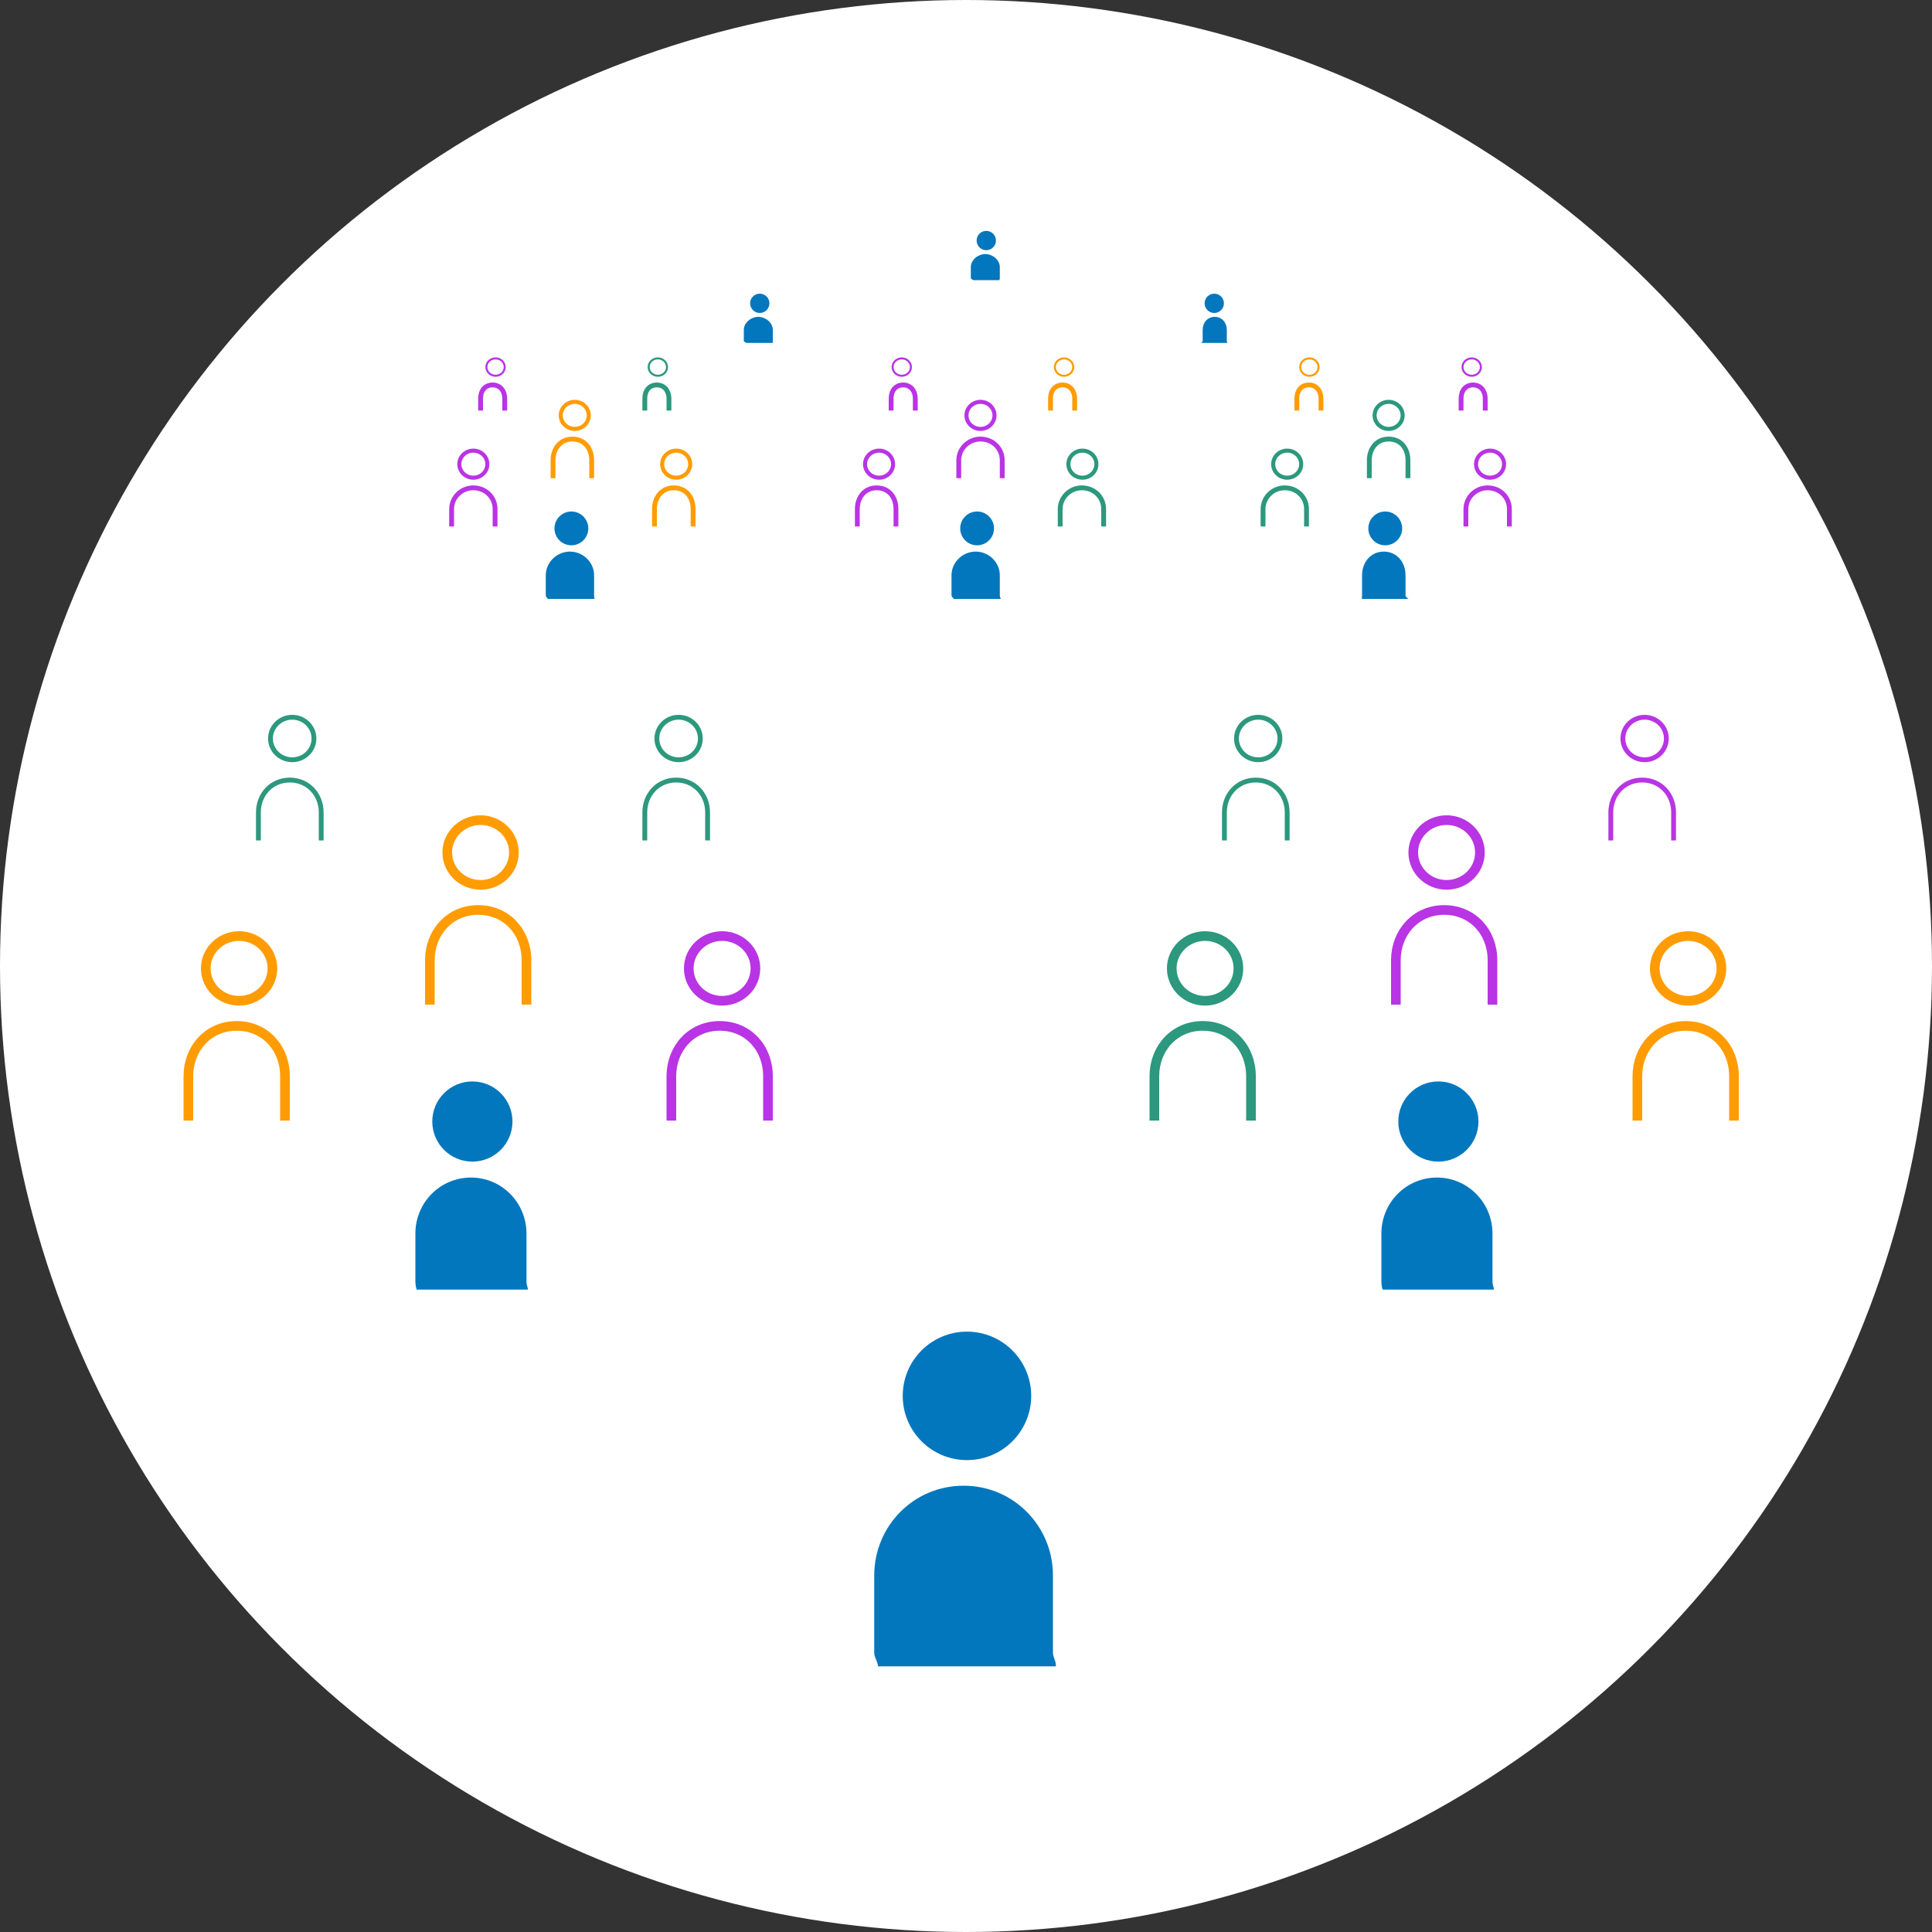 <?xml version="1.0" encoding="utf-8"?>
<!-- Generator: Adobe Illustrator 15.1.0, SVG Export Plug-In . SVG Version: 6.00 Build 0)  -->
<!DOCTYPE svg PUBLIC "-//W3C//DTD SVG 1.1//EN" "http://www.w3.org/Graphics/SVG/1.1/DTD/svg11.dtd">
<svg version="1.1" id="Layer_2_copy_4" xmlns="http://www.w3.org/2000/svg" xmlns:xlink="http://www.w3.org/1999/xlink" x="0px"
	 y="0px" width="400px" height="400px" viewBox="0 0 400 400" style="enable-background:new 0 0 400 400;" xml:space="preserve">
<rect x="0" y="0" width="400" height="400" fill="#333333" stroke="none"/>
<style type="text/css">
<![CDATA[
	.st0{fill:none;stroke:#FF9C03;stroke-width:0.42;stroke-miterlimit:10;}
	.st1{fill:none;stroke:#2C987D;stroke-width:0.42;stroke-miterlimit:10;}
	.st2{fill:none;stroke:#FF9C03;stroke-miterlimit:10;}
	.st3{fill:none;stroke:#B934E5;stroke-width:0.42;stroke-miterlimit:10;}
	.st4{fill:none;stroke:#2C987D;stroke-miterlimit:10;}
	.st5{fill:none;stroke:#FF9C03;stroke-width:2;stroke-miterlimit:10;}
	.st6{fill:none;stroke:#B934E5;stroke-miterlimit:10;}
	.st7{fill:#FFFFFF;}
	.st8{fill:none;stroke:#FF9C03;stroke-width:0.84;stroke-miterlimit:10;}
	.st9{fill:none;stroke:#2C987D;stroke-width:0.84;stroke-miterlimit:10;}
	.st10{fill:#0277BD;}
	.st11{fill:none;stroke:#B934E5;stroke-width:0.84;stroke-miterlimit:10;}
	.st12{fill:none;stroke:#2C987D;stroke-width:2;stroke-miterlimit:10;}
	.st13{fill:none;stroke:#B934E5;stroke-width:2;stroke-miterlimit:10;}
]]>
</style>
<circle class="st7" cx="200" cy="200" r="200"/>
<g>
	<circle class="st10" cx="200.2" cy="289" r="13.3"/>
	<path class="st10" d="M218.6,345c0.1-1-0.6-1.9-0.6-2.8v-16c0-10.3-8.2-18.6-18.5-18.6c-10.3,0-18.5,8.3-18.5,18.6v16
		c0,0.9,0.7,1.8,0.8,2.8H218.6z"/>
</g>
<g>
	<ellipse class="st13" cx="149.5" cy="200.5" rx="6.9" ry="6.7"/>
	<path class="st13" d="M139,232v-9.2c0-5.7,4.1-10.4,10-10.4c5.9,0,10,4.6,10,10.4v9.2"/>
</g>
<g>
	<ellipse class="st5" cx="99.5" cy="176.5" rx="6.9" ry="6.7"/>
	<path class="st5" d="M89,208v-9.2c0-5.7,4.1-10.4,10-10.4c5.9,0,10,4.6,10,10.4v9.2"/>
</g>
<g>
	<ellipse class="st5" cx="49.5" cy="200.5" rx="6.9" ry="6.7"/>
	<path class="st5" d="M39,232v-9.2c0-5.7,4.1-10.4,10-10.4c5.9,0,10,4.6,10,10.4v9.2"/>
</g>
<ellipse class="st4" cx="60.5" cy="152.9" rx="4.5" ry="4.4"/>
<path class="st4" d="M53.5,174v-5.8c0-3.7,2.7-6.7,6.5-6.7c3.8,0,6.5,3,6.5,6.7v5.8"/>
<ellipse class="st4" cx="140.5" cy="152.9" rx="4.5" ry="4.4"/>
<path class="st4" d="M133.5,174v-5.8c0-3.7,2.7-6.7,6.5-6.7c3.8,0,6.5,3,6.5,6.7v5.8"/>
<g>
	<circle class="st10" cx="97.8" cy="232.2" r="8.3"/>
	<path class="st10" d="M109.3,267c0.1,0-0.3-1-0.3-1.6v-10c0-6.4-5.1-11.6-11.5-11.6c-6.4,0-11.5,5.2-11.5,11.6v10
		c0,0.6,0.2,1.6,0.3,1.6H109.3z"/>
</g>
<g>
	<ellipse class="st5" cx="349.5" cy="200.5" rx="6.9" ry="6.7"/>
	<path class="st5" d="M339,232v-9.2c0-5.7,4.1-10.4,10-10.4c5.9,0,10,4.6,10,10.4v9.2"/>
</g>
<g>
	<ellipse class="st13" cx="299.5" cy="176.5" rx="6.9" ry="6.7"/>
	<path class="st13" d="M289,208v-9.2c0-5.7,4.1-10.4,10-10.4c5.9,0,10,4.6,10,10.4v9.2"/>
</g>
<g>
	<ellipse class="st12" cx="249.5" cy="200.5" rx="6.9" ry="6.7"/>
	<path class="st12" d="M239,232v-9.2c0-5.7,4.1-10.4,10-10.4c5.9,0,10,4.6,10,10.4v9.2"/>
</g>
<ellipse class="st4" cx="260.5" cy="152.9" rx="4.5" ry="4.4"/>
<path class="st4" d="M253.5,174v-5.8c0-3.7,2.7-6.7,6.5-6.7c3.8,0,6.5,3,6.5,6.7v5.8"/>
<ellipse class="st6" cx="340.5" cy="152.9" rx="4.5" ry="4.4"/>
<path class="st6" d="M333.5,174v-5.8c0-3.7,2.7-6.7,6.5-6.7c3.8,0,6.5,3,6.5,6.7v5.8"/>
<g>
	<circle class="st10" cx="297.8" cy="232.2" r="8.3"/>
	<path class="st10" d="M309.3,267c0.1,0-0.3-1-0.3-1.6v-10c0-6.4-5.1-11.6-11.5-11.6c-6.4,0-11.5,5.2-11.5,11.6v10
		c0,0.6,0.2,1.6,0.3,1.6H309.3z"/>
</g>
<g>
	<ellipse class="st8" cx="140" cy="96.1" rx="2.9" ry="2.8"/>
	<path class="st2" d="M135.5,109v-3.6c0-2.4,1.5-4.4,4-4.4s4,1.9,4,4.4v3.6"/>
</g>
<g>
	<ellipse class="st8" cx="119" cy="86" rx="2.9" ry="2.8"/>
	<path class="st2" d="M114.5,99v-3.7c0-2.4,1.5-4.4,4-4.4s4,1.9,4,4.4V99"/>
</g>
<g>
	<ellipse class="st11" cx="98" cy="96.1" rx="2.9" ry="2.8"/>
	<path class="st6" d="M93.5,109v-3.6c0-2.4,2-4.4,4.5-4.4c2.5,0,4.5,1.9,4.5,4.4v3.6"/>
</g>
<ellipse class="st3" cx="102.6" cy="76" rx="1.9" ry="1.8"/>
<path class="st6" d="M99.5,85v-2.5c0-1.6,0.9-2.8,2.5-2.8c1.6,0,2.5,1.3,2.5,2.8V85"/>
<ellipse class="st1" cx="136.2" cy="76" rx="1.9" ry="1.8"/>
<path class="st4" d="M133.5,85v-2.5c0-1.6,0.9-2.8,2.5-2.8c1.6,0,2.5,1.3,2.5,2.8V85"/>
<g>
	<circle class="st10" cx="118.3" cy="109.4" r="3.5"/>
	<path class="st10" d="M123.1,124c0,0-0.1-0.4-0.1-0.7v-4.2c0-2.7-2.3-4.9-5-4.9c-2.7,0-5,2.2-5,4.9v4.2c0,0.2,0.4,0.7,0.5,0.7
		H123.1z"/>
</g>
<g>
	<ellipse class="st9" cx="224.1" cy="96.1" rx="2.9" ry="2.8"/>
	<path class="st4" d="M219.5,109v-3.6c0-2.4,2-4.4,4.5-4.4s4.5,1.9,4.5,4.4v3.6"/>
</g>
<g>
	<ellipse class="st11" cx="203" cy="86" rx="2.9" ry="2.8"/>
	<path class="st6" d="M198.5,99v-3.7c0-2.4,2-4.4,4.5-4.4s4.5,1.9,4.5,4.4V99"/>
</g>
<g>
	<ellipse class="st11" cx="182" cy="96.1" rx="2.9" ry="2.8"/>
	<path class="st6" d="M177.5,109v-3.6c0-2.4,1.5-4.4,4-4.4s4,1.9,4,4.4v3.6"/>
</g>
<ellipse class="st3" cx="186.7" cy="76" rx="1.9" ry="1.8"/>
<path class="st6" d="M184.5,85v-2.5c0-1.6,0.9-2.8,2.5-2.8c1.6,0,2.5,1.3,2.5,2.8V85"/>
<ellipse class="st0" cx="220.3" cy="76" rx="1.9" ry="1.8"/>
<path class="st2" d="M217.5,85v-2.5c0-1.6,0.9-2.8,2.5-2.8s2.5,1.3,2.5,2.8V85"/>
<g>
	<circle class="st10" cx="202.3" cy="109.4" r="3.5"/>
	<path class="st10" d="M207.2,124c0,0-0.2-0.4-0.2-0.7v-4.2c0-2.7-2.3-4.9-5-4.9c-2.7,0-5,2.2-5,4.9v4.2c0,0.2,0.5,0.7,0.5,0.7
		H207.2z"/>
</g>
<g>
	<ellipse class="st11" cx="308.5" cy="96.1" rx="2.9" ry="2.8"/>
	<path class="st6" d="M303.5,109v-3.6c0-2.4,2-4.4,4.5-4.4c2.5,0,4.5,1.9,4.5,4.4v3.6"/>
</g>
<g>
	<ellipse class="st9" cx="287.5" cy="86" rx="2.9" ry="2.8"/>
	<path class="st4" d="M283.5,99v-3.7c0-2.4,1.5-4.4,4-4.4s4,1.9,4,4.4V99"/>
</g>
<g>
	<ellipse class="st9" cx="266.5" cy="96.1" rx="2.9" ry="2.8"/>
	<path class="st4" d="M261.5,109v-3.6c0-2.4,2-4.4,4.5-4.4s4.5,1.9,4.5,4.4v3.6"/>
</g>
<ellipse class="st0" cx="271.1" cy="76" rx="1.9" ry="1.8"/>
<path class="st2" d="M268.5,85v-2.5c0-1.6,0.9-2.8,2.5-2.8s2.5,1.3,2.5,2.8V85"/>
<ellipse class="st3" cx="304.7" cy="76" rx="1.9" ry="1.8"/>
<path class="st6" d="M302.5,85v-2.5c0-1.6,0.9-2.8,2.5-2.8s2.5,1.3,2.5,2.8V85"/>
<g>
	<circle class="st10" cx="286.8" cy="109.4" r="3.5"/>
	<path class="st10" d="M291.6,124c0,0-0.6-0.4-0.6-0.7v-4.2c0-2.7-1.8-4.9-4.5-4.9c-2.7,0-4.5,2.2-4.5,4.9v4.2c0,0.2-0.1,0.7,0,0.7
		H291.6z"/>
</g>
<g>
	<circle class="st10" cx="157.3" cy="62.8" r="2"/>
	<path class="st10" d="M160,71c0,0,0-0.2,0-0.4v-2.3c0-1.5-1.5-2.7-3-2.7c-1.5,0-3,1.2-3,2.7v2.3c0,0.1,0.5,0.4,0.6,0.4H160z"/>
</g>
<g>
	<circle class="st10" cx="204.2" cy="49.8" r="2"/>
	<path class="st10" d="M206.9,58c0,0,0.1-0.2,0.1-0.4v-2.3c0-1.5-1.5-2.7-3-2.7c-1.5,0-3,1.2-3,2.7v2.3c0,0.1,0.5,0.4,0.5,0.4H206.9
		z"/>
</g>
<g>
	<circle class="st10" cx="251.4" cy="62.8" r="2"/>
	<path class="st10" d="M254.1,71c0,0-0.1-0.2-0.1-0.4v-2.3c0-1.5-1-2.7-2.5-2.7s-2.5,1.2-2.5,2.7v2.3c0,0.1-0.3,0.4-0.3,0.4H254.1z"
		/>
</g>
</svg>
